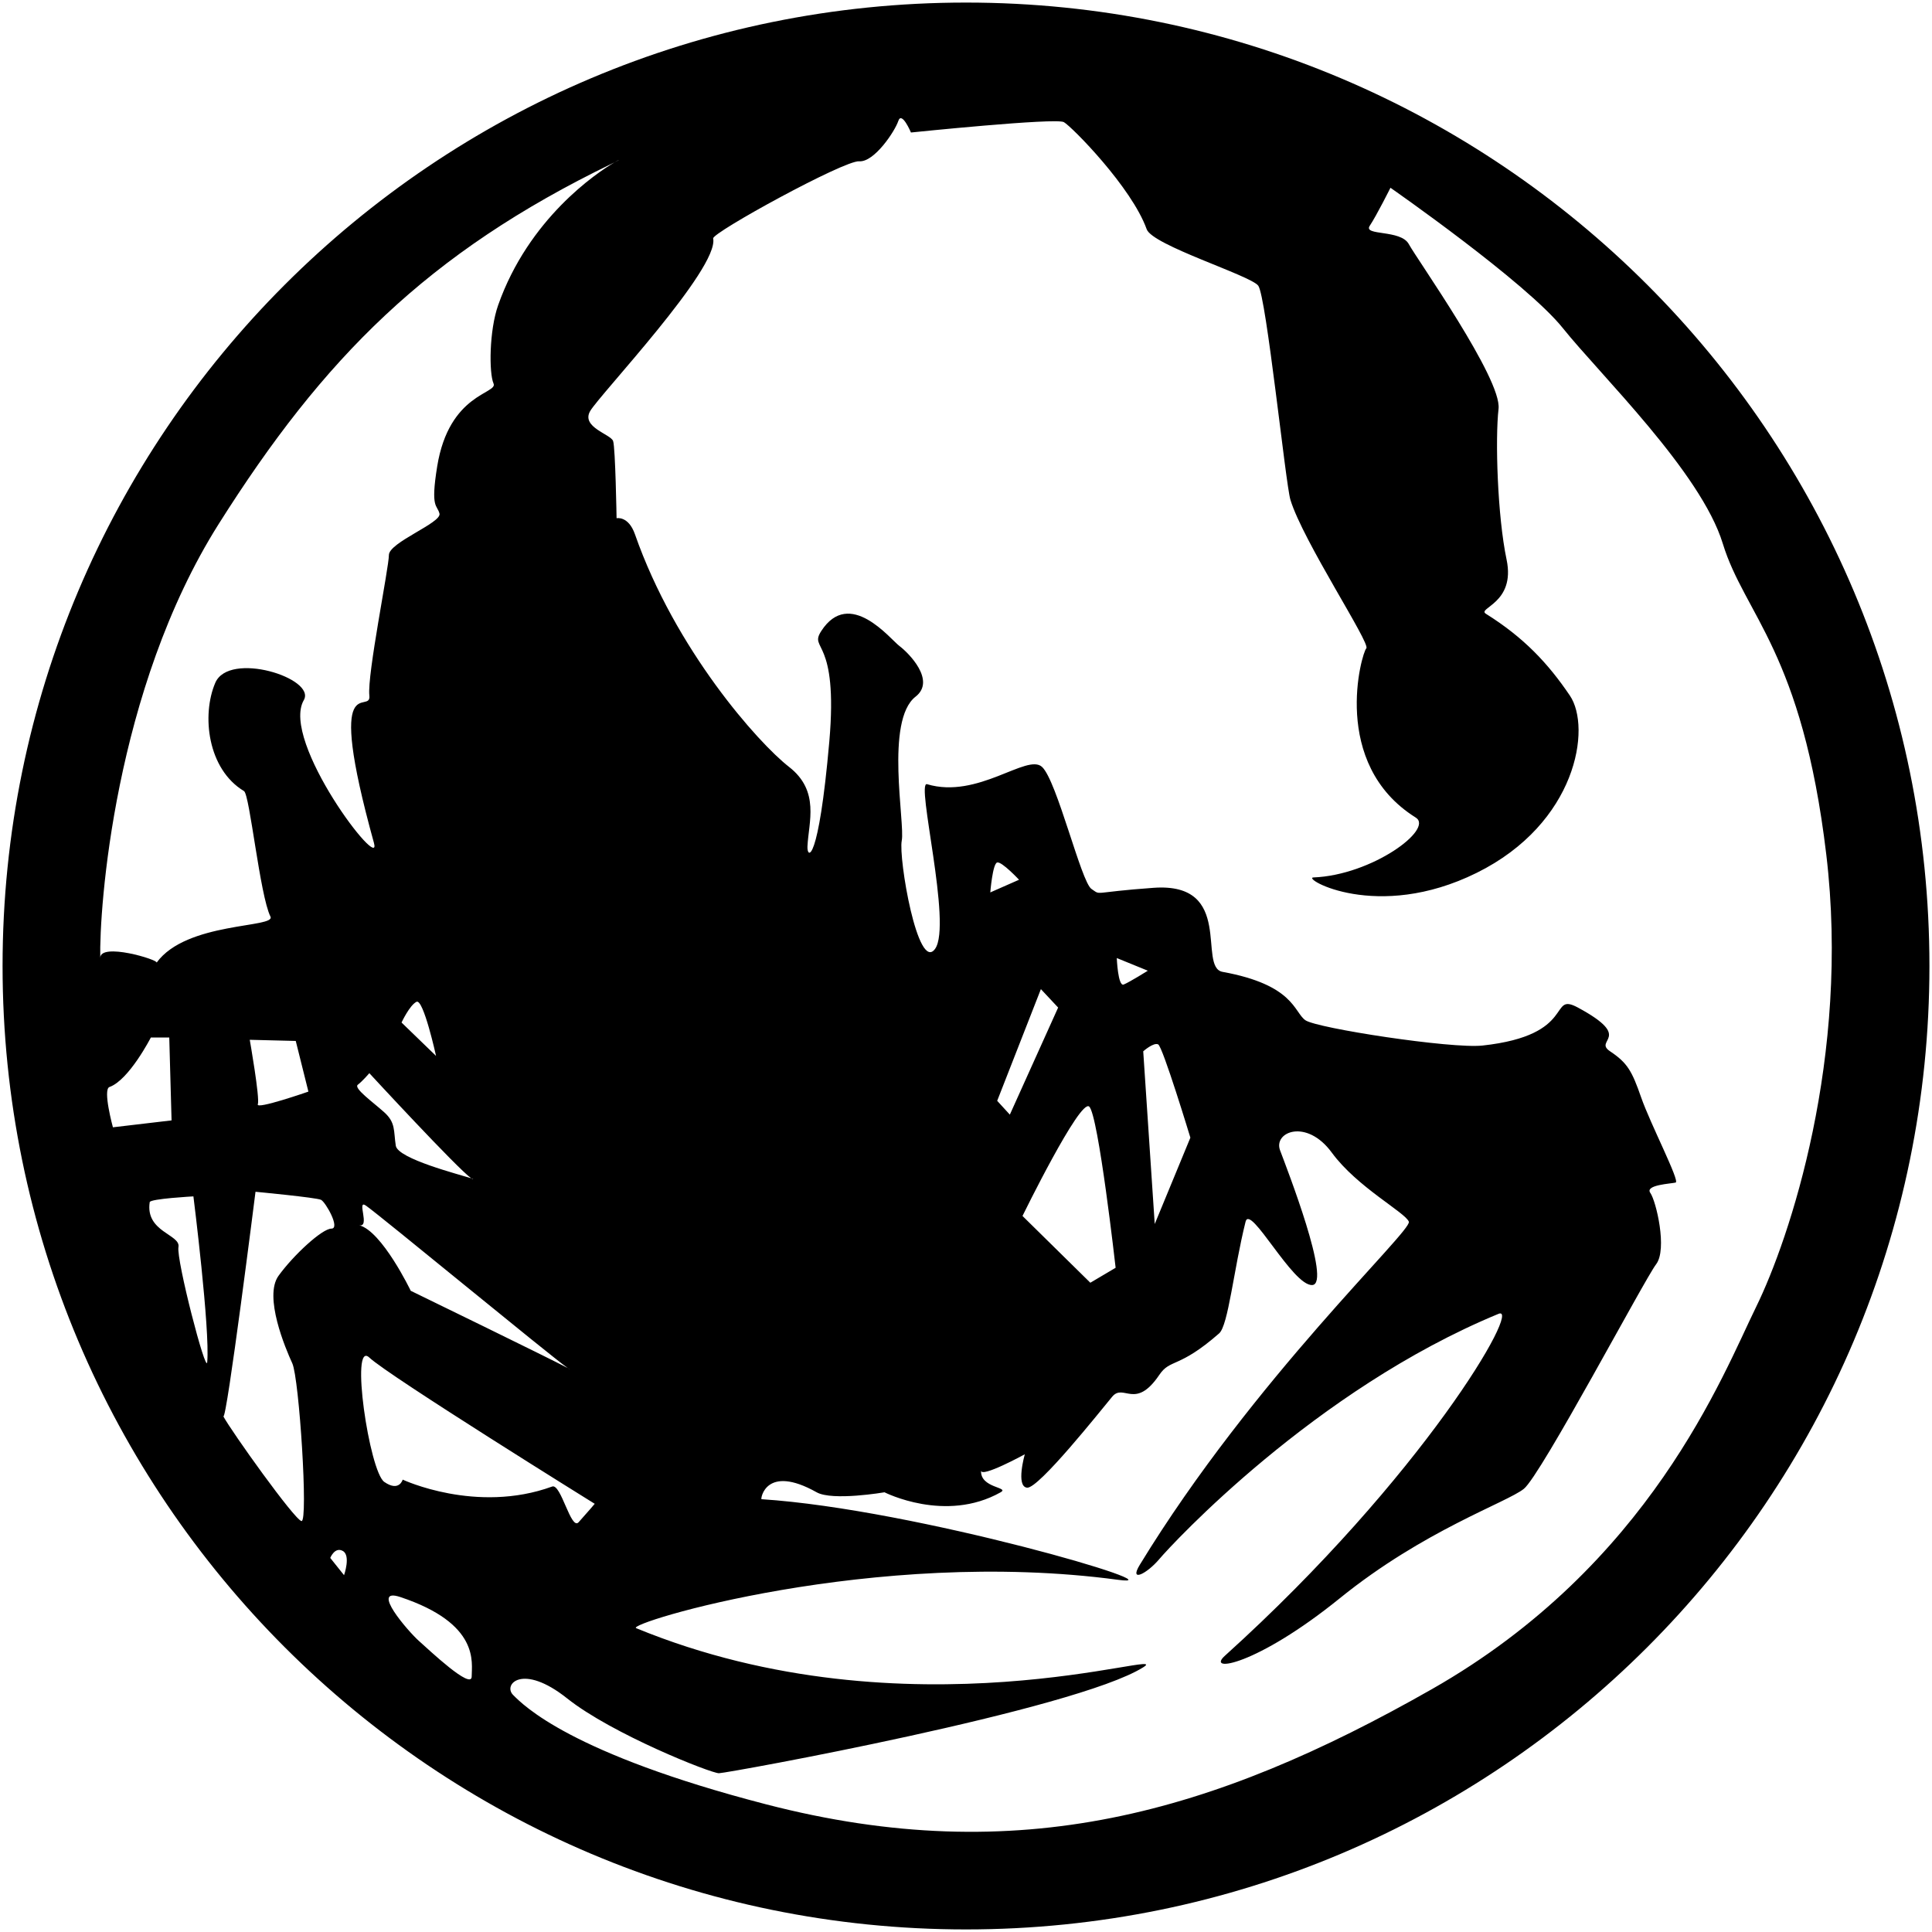 ﻿<svg xmlns="http://www.w3.org/2000/svg" viewBox="0 0 1128 1128">
<path id="scorpion" fill-rule="nonzero" d="
    M 564,1126.5
    C 253.34,1126.5 1.5,874.66 1.5,564
    C 1.5,253.34 253.34,1.5 564,1.5
    C 874.66,1.5 1126.5,253.34 1126.5,564
    C 1126.5,874.66 874.66,1126.5 564,1126.5
    Z
    M 244.512,957.992
    C 250.554,963.37 275.395,986.899 275.395,978.832
    C 275.395,970.765 280.369,948.001 233.77,932.447
    C 215.643,926.397 238.469,952.615 244.512,957.992
    Z
    M 224.37,865.224
    C 233.098,871.274 235.112,863.879 235.112,863.879
    C 235.112,863.879 278.08,884.046 322.39,867.913
    C 327.58,866.023 333.314,893.779 337.832,888.752
    C 343.874,882.03 347.231,877.996 347.231,877.996
    C 347.231,877.996 227.056,803.378 215.643,792.622
    C 204.229,781.866 215.643,859.174 224.37,865.224
    Z
    M 239.812,753.632
    C 239.812,753.632 321.438,793.347 331.494,798.742
    C 332.007,799.104 332.342,799.315 332.461,799.344
    C 332.661,799.395 332.305,799.177 331.494,798.742
    C 320.434,790.958 221.969,709.668 213.628,703.887
    C 207.936,699.941 216.411,717.02 209.6,715.315
    C 223.028,718.676 239.812,753.632 239.812,753.632
    Z
    M 224.37,649.435
    C 231.084,655.485 229.741,660.191 231.084,668.93
    C 232.259,676.577 268.387,685.768 275.152,687.946
    C 275.568,688.234 275.9,688.425 276.066,688.425
    C 276.486,688.425 276.118,688.257 275.152,687.946
    C 267.166,682.415 215.643,626.579 215.643,626.579
    C 215.643,626.579 211.614,631.285 208.929,633.302
    C 206.243,635.318 217.657,643.385 224.37,649.435
    Z
    M 254.582,616.496
    C 254.582,616.496 247.197,582.884 243.169,584.901
    C 239.141,586.917 234.441,597.001 234.441,597.001
    C 234.441,597.001 254.582,616.496 254.582,616.496
    Z
    M 200.872,919.675
    C 200.872,919.675 204.901,908.247 200.201,905.558
    C 195.501,902.869 192.816,909.591 192.816,909.591
    C 192.816,909.591 200.872,919.675 200.872,919.675
    Z
    M 176.032,888.08
    C 180.06,888.752 174.689,804.722 170.661,795.983
    C 166.633,787.244 153.876,756.993 162.604,744.893
    C 171.332,732.793 188.116,717.331 193.487,717.331
    C 198.858,717.331 190.13,701.87 187.445,700.525
    C 184.76,699.181 149.177,695.82 149.177,695.82
    C 149.177,695.82 132.234,830.357 130.379,826.906
    C 135.078,835.645 172.003,887.407 176.032,888.08
    Z
    M 150.52,644.73
    C 149.177,648.091 180.06,637.335 180.06,637.335
    C 180.06,637.335 172.675,607.757 172.675,607.757
    C 172.675,607.757 145.82,607.084 145.82,607.084
    C 145.82,607.084 151.862,641.368 150.52,644.73
    Z
    M 104.195,728.087
    C 102.852,735.482 120.308,802.706 120.979,795.311
    C 122.708,776.269 112.923,698.509 112.923,698.509
    C 112.923,698.509 87.717,699.877 87.411,701.87
    C 84.725,719.348 105.538,720.693 104.195,728.087
    Z
    M 65.927,658.174
    C 65.927,658.174 100.167,654.141 100.167,654.141
    C 100.167,654.141 98.824,605.74 98.824,605.74
    C 98.824,605.74 88.082,605.74 88.082,605.74
    C 88.082,605.74 75.326,630.613 63.913,634.646
    C 59.859,636.079 65.927,658.174 65.927,658.174
    Z
    M 358.813,94.767
    C 358.367,94.99 357.871,95.235 357.302,95.511
    C 249.461,147.76 188.788,209.12 127.693,305.922
    C 66.598,402.724 57.87,531.121 58.542,559.355
    C 58.32,550.007 92.643,560.383 91.439,562.044
    C 108.825,538.044 161.262,541.877 157.905,535.155
    C 151.715,522.759 145.82,463.898 142.463,461.881
    C 121.162,449.084 117.622,417.513 125.679,398.691
    C 133.735,379.868 184.76,396.002 177.374,408.774
    C 163.534,432.712 223.48,510.737 218.328,492.132
    C 189.262,387.156 216.985,418.186 215.643,406.085
    C 214.3,393.985 227.056,331.467 227.056,324.072
    C 227.056,316.678 257.939,305.25 256.596,299.872
    C 255.253,294.494 251.225,297.183 255.253,272.31
    C 262.199,229.424 290.836,229.959 288.151,223.909
    C 285.465,217.859 285.589,193.085 290.836,178.197
    C 308.661,127.615 348.279,100.949 358.813,94.767
    C 362.537,92.9 362.047,92.868 358.813,94.767
    Z
    M 1005.846,317.35
    C 993.09,275.671 934.009,218.531 912.525,191.641
    C 891.041,164.752 811.82,109.628 811.82,109.628
    C 811.82,109.628 803.763,125.762 799.735,131.812
    C 795.707,137.862 817.862,133.829 822.561,142.568
    C 827.261,151.307 876.942,221.22 874.928,238.698
    C 872.914,256.176 874.257,301.216 879.628,326.761
    C 884.999,352.306 862.172,354.995 867.543,358.356
    C 889.747,372.251 903.797,387.263 916.553,406.085
    C 929.309,424.908 920.582,480.704 862.172,509.61
    C 803.763,538.516 759.834,512.574 766.838,512.299
    C 801.078,510.954 837.332,484.065 826.59,477.342
    C 776.431,445.953 795.035,381.212 797.721,378.523
    C 800.406,375.834 760.795,316.005 753.41,291.805
    C 750.601,282.6 739.312,172.819 734.612,166.769
    C 729.912,160.718 672.846,143.24 669.489,133.829
    C 660.773,109.392 625.85,74 621.15,71.311
    C 616.451,68.622 531.858,77.361 531.858,77.361
    C 531.858,77.361 526.487,64.588 524.473,70.639
    C 522.459,76.689 510.374,94.839 501.646,94.167
    C 492.919,93.495 415.711,135.846 416.382,139.207
    C 419.896,156.796 349.917,230.631 344.546,240.042
    C 339.175,249.454 356.63,253.487 357.973,257.521
    C 359.316,261.554 359.987,302.561 359.987,302.561
    C 359.987,302.561 366.901,301.019 370.729,311.972
    C 394.227,379.196 442.566,433.647 460.693,447.764
    C 478.82,461.881 472.106,480.031 471.435,494.148
    C 471.078,501.656 477.901,504.613 484.191,432.975
    C 489.562,371.801 472.106,379.868 479.491,368.44
    C 496.005,342.886 519.773,373.146 525.144,377.179
    C 530.515,381.212 546.628,397.346 534.544,406.757
    C 516.611,420.723 528.501,480.704 526.487,490.787
    C 524.473,500.871 535.886,568.095 545.957,553.978
    C 556.027,539.861 534.544,455.831 541.257,457.848
    C 570.95,466.767 599.667,439.697 608.394,447.764
    C 617.122,455.831 631.221,514.988 637.263,519.021
    C 643.306,523.055 636.74,520.974 673.517,518.349
    C 721.078,514.954 699.029,564.733 713.799,567.422
    C 755.602,575.033 755.424,590.951 762.138,595.656
    C 768.852,600.362 847.458,612.408 865.529,610.445
    C 921.253,604.395 903.797,578.85 921.253,588.262
    C 954.403,606.135 929.981,607.084 940.051,613.807
    C 950.122,620.529 952.807,625.235 958.178,640.696
    C 963.549,656.158 981.005,689.77 978.319,690.442
    C 975.634,691.114 960.192,691.786 963.549,696.492
    C 966.906,701.198 973.62,729.432 966.906,738.171
    C 960.192,746.91 899.769,861.19 889.699,869.257
    C 879.628,877.324 831.289,893.458 782.279,933.12
    C 733.269,972.782 703.993,976.798 715.142,966.732
    C 831.289,861.862 888.931,761.294 874.928,767.077
    C 767.509,811.445 684.259,901.524 676.874,910.264
    C 669.489,919.003 659.072,924.092 665.461,913.625
    C 731.926,804.722 824.576,718.676 822.561,713.298
    C 820.547,707.92 792.35,693.131 777.58,672.964
    C 762.81,652.796 743.34,660.863 747.368,671.619
    C 751.396,682.375 777.58,749.599 766.166,750.271
    C 754.753,750.943 729.912,702.542 727.227,713.298
    C 720.233,741.311 717.156,773.799 711.785,778.505
    C 688.162,799.202 683.352,793.13 676.874,802.706
    C 662.775,823.545 656.062,807.411 649.348,815.478
    C 642.634,823.545 606.38,869.257 599.667,868.585
    C 592.953,867.913 598.324,849.09 598.324,849.09
    C 598.324,849.09 572.473,863.243 572.812,858.501
    C 572.065,868.963 589.671,868.207 584.225,871.274
    C 551.999,889.424 516.417,871.274 516.417,871.274
    C 516.417,871.274 486.064,876.474 476.806,871.274
    C 446.953,854.506 443.997,875.27 444.58,875.307
    C 535.089,881.154 691.783,927.615 652.705,922.364
    C 510.386,903.239 365.019,947.973 371.401,950.598
    C 530.687,1016.116 687.186,961.077 667.475,973.454
    C 627.864,998.327 424.439,1035.3 419.739,1035.3
    C 415.04,1035.3 357.302,1012.444 331.118,991.604
    C 304.935,970.765 293.522,983.538 299.564,989.588
    C 305.606,995.638 333.132,1023.872 447.265,1053.45
    C 594.5,1091.607 708.428,1058.828 835.989,986.226
    C 963.549,913.625 1005.846,802.706 1025.315,763.043
    C 1044.785,723.382 1080.368,617.168 1066.269,498.854
    C 1052.17,380.54 1018.602,359.029 1005.846,317.35
    Z
    M 617.793,588.262
    C 617.793,588.262 607.723,577.506 607.723,577.506
    C 607.723,577.506 582.211,642.713 582.211,642.713
    C 582.211,642.713 589.596,650.78 589.596,650.78
    C 589.596,650.78 617.793,588.262 617.793,588.262
    Z
    M 596.981,709.937
    C 596.981,709.937 636.592,748.926 636.592,748.926
    C 636.592,748.926 651.362,740.187 651.362,740.187
    C 651.362,740.187 641.291,650.78 635.921,646.074
    C 630.55,641.368 596.981,709.937 596.981,709.937
    Z
    M 594.967,513.643
    C 594.967,513.643 584.896,502.887 582.211,503.56
    C 579.525,504.232 578.183,521.038 578.183,521.038
    C 578.183,521.038 594.967,513.643 594.967,513.643
    Z
    M 670.16,566.75
    C 670.16,566.75 652.033,559.355 652.033,559.355
    C 652.033,559.355 652.705,576.161 656.062,574.817
    C 659.418,573.472 670.16,566.75 670.16,566.75
    Z
    M 667.475,613.807
    C 667.475,613.807 674.189,714.642 674.189,714.642
    C 674.189,714.642 695.001,664.225 695.001,664.225
    C 695.001,664.225 678.888,611.118 676.203,609.773
    C 673.517,608.429 667.475,613.807 667.475,613.807
    Z
" />
</svg>
